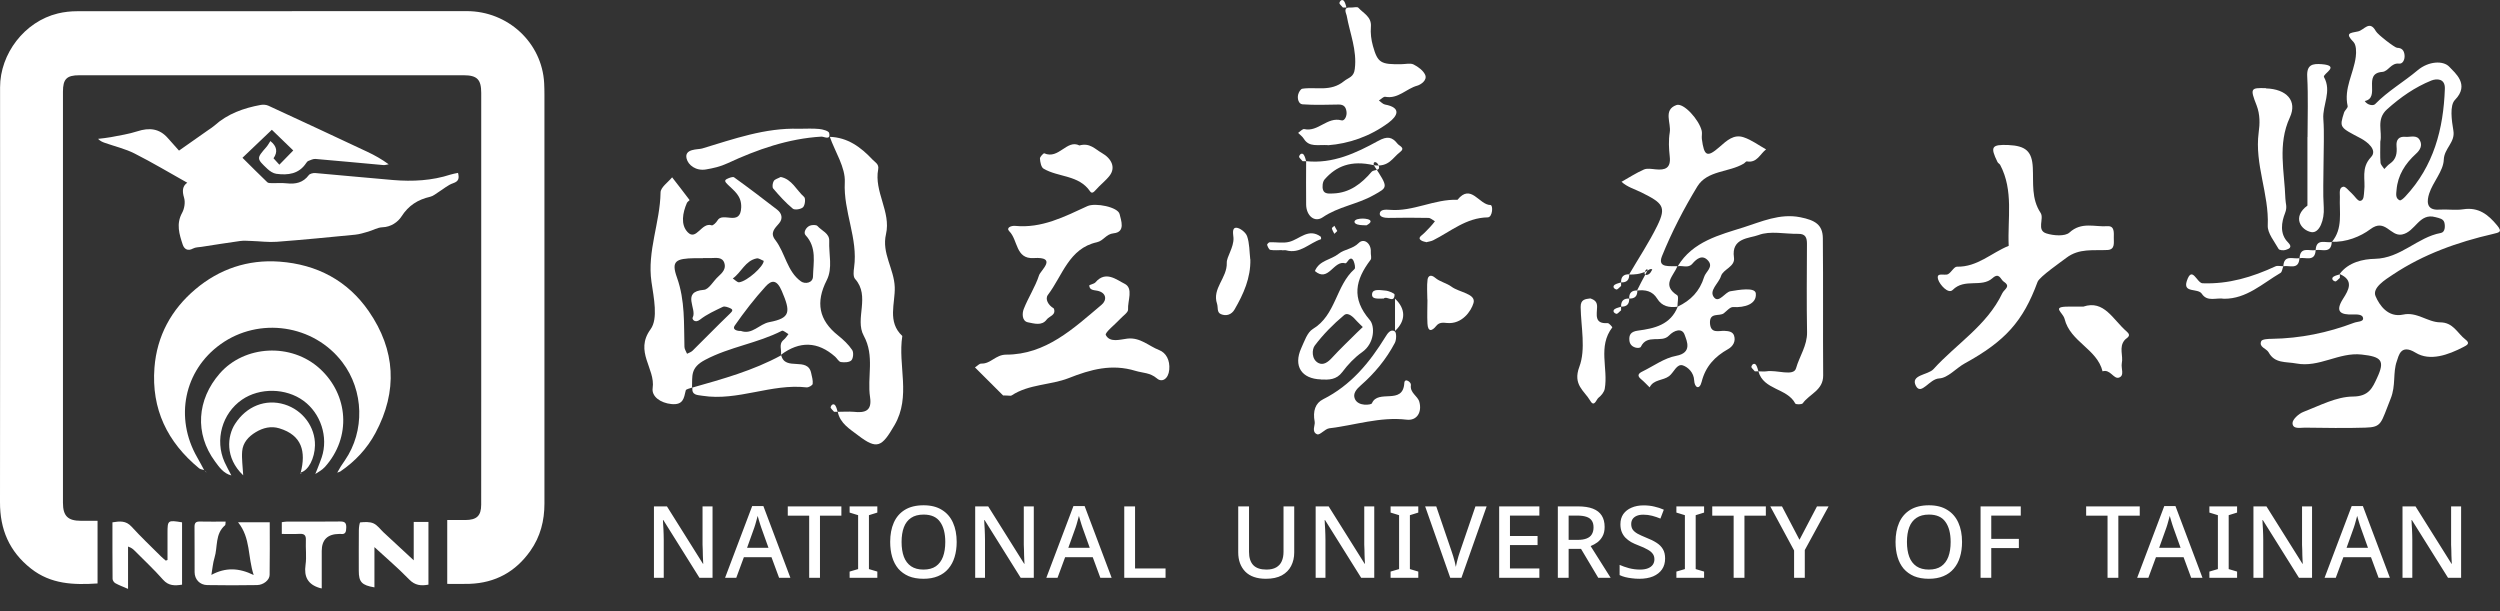 <svg width="225" height="55" viewBox="0 0 225 55" fill="none" xmlns="http://www.w3.org/2000/svg">
<rect x="0" y="0" width="225" height="55" fill="#333333" stroke="none"/>
<g clip-path="url(#clip0_431_119)">
<path d="M40.251 52.551V46.802C40.802 46.802 41.344 46.804 41.886 46.802C42.907 46.797 43.305 46.424 43.307 45.419C43.315 42.317 43.31 39.215 43.31 36.112C43.31 26.861 43.31 17.609 43.31 8.356C43.31 7.158 42.942 6.775 41.739 6.773C30.206 6.77 18.673 6.77 7.14 6.773C5.997 6.773 5.666 7.116 5.666 8.247C5.666 20.583 5.666 32.918 5.666 45.255C5.666 46.437 6.106 46.872 7.285 46.872C7.77 46.872 8.257 46.872 8.78 46.872V52.511C6.636 52.651 4.588 52.591 2.789 51.174C0.822 49.624 -0.003 47.637 1.05192e-05 45.207C0.017 32.759 0.011 20.311 0.006 7.865C0.005 4.834 2.207 1.938 5.206 1.211C5.769 1.074 6.366 1.01 6.948 1.01C18.632 0.998 30.317 1 42.001 1.001C45.726 1.001 48.786 3.851 48.975 7.486C48.993 7.835 48.999 8.184 48.999 8.533C48.999 20.794 48.999 33.056 49 45.317C49 46.86 48.639 48.292 47.734 49.575C46.409 51.456 44.591 52.464 42.258 52.546C41.601 52.57 40.944 52.55 40.251 52.55V52.551Z" fill="white"/>
<path d="M16.855 16.446C15.294 15.572 13.735 14.638 12.117 13.818C11.286 13.396 10.349 13.178 9.46 12.866C9.249 12.792 9.04 12.714 8.824 12.497C9.215 12.447 9.609 12.416 9.994 12.341C10.787 12.185 11.595 12.065 12.36 11.817C13.436 11.468 14.351 11.558 15.114 12.438C15.432 12.804 15.761 13.163 16.11 13.555C17.069 12.881 17.911 12.29 18.753 11.698C18.937 11.569 19.135 11.451 19.301 11.302C20.485 10.237 21.927 9.726 23.468 9.443C23.69 9.403 23.962 9.424 24.163 9.517C27.14 10.89 30.11 12.275 33.076 13.669C33.724 13.974 34.348 14.325 34.983 14.787C34.82 14.811 34.656 14.87 34.496 14.856C32.462 14.675 30.431 14.475 28.395 14.305C28.187 14.287 27.961 14.405 27.753 14.484C27.673 14.514 27.603 14.601 27.553 14.678C26.904 15.663 25.918 15.785 24.866 15.642C24.582 15.602 24.282 15.402 24.066 15.198C23.072 14.26 23.085 14.254 23.971 13.236C24.118 13.068 24.221 12.865 24.334 12.695C24.921 13.158 25.015 13.675 24.616 14.245C24.779 14.424 24.951 14.614 25.142 14.823C25.581 14.375 25.994 13.95 26.393 13.542C25.747 12.918 25.094 12.287 24.466 11.68C23.635 12.472 22.747 13.318 21.822 14.2C22.575 14.947 23.308 15.686 24.061 16.405C24.149 16.489 24.348 16.479 24.495 16.482C24.93 16.493 25.37 16.452 25.801 16.5C26.604 16.589 27.279 16.445 27.79 15.763C27.891 15.627 28.186 15.558 28.383 15.575C30.721 15.774 33.056 16.012 35.394 16.204C37.139 16.348 38.868 16.259 40.55 15.712C40.76 15.644 40.983 15.613 41.223 15.559C41.334 16.03 41.309 16.311 40.781 16.49C40.316 16.647 39.923 17.003 39.494 17.267C39.241 17.423 39 17.644 38.724 17.707C37.609 17.964 36.773 18.485 36.132 19.485C35.822 19.969 35.198 20.431 34.417 20.455C33.989 20.468 33.572 20.724 33.142 20.846C32.753 20.958 32.359 21.084 31.959 21.123C29.611 21.352 27.262 21.583 24.91 21.761C24.155 21.817 23.387 21.71 22.626 21.687C22.288 21.676 21.945 21.645 21.613 21.69C20.454 21.85 19.3 22.037 18.143 22.215C17.883 22.256 17.59 22.248 17.373 22.367C16.877 22.639 16.57 22.397 16.442 22.008C16.136 21.079 15.844 20.151 16.386 19.164C16.599 18.777 16.692 18.202 16.566 17.793C16.375 17.17 16.432 16.728 16.857 16.444L16.855 16.446Z" fill="white"/>
<path d="M18.381 42.307C18.225 42.256 18.035 42.243 17.918 42.147C15.051 39.786 13.618 36.807 13.9 33.101C14.118 30.233 15.421 27.853 17.602 26.018C19.739 24.221 22.294 23.339 25.15 23.547C28.535 23.795 31.291 25.261 33.191 28.014C35.602 31.509 35.807 35.205 33.791 38.968C33.038 40.375 31.967 41.52 30.637 42.427C30.58 42.466 30.505 42.48 30.35 42.538C30.481 42.309 30.568 42.144 30.668 41.986C30.788 41.798 30.915 41.614 31.042 41.43C32.849 38.803 32.755 35.156 30.813 32.602C28.236 29.212 23.325 28.487 19.849 30.983C16.569 33.337 15.694 37.599 17.752 41.171C17.968 41.546 18.168 41.93 18.375 42.31L18.381 42.307Z" fill="white"/>
<path d="M28.376 42.659C28.408 42.58 28.493 42.381 28.572 42.178C28.703 41.838 28.842 41.5 28.957 41.154C29.563 39.34 28.872 37.209 27.317 36.071C25.735 34.913 23.372 34.873 21.774 35.975C19.989 37.207 19.318 39.599 20.21 41.587C20.39 41.988 20.609 42.372 20.824 42.79C20.118 42.616 19.732 42.046 19.354 41.533C17.502 39.021 17.724 35.963 19.779 33.611C21.99 31.078 26.206 30.81 28.803 33.197C31.338 35.526 31.666 39.325 29.24 42.029C28.972 42.328 28.576 42.518 28.376 42.66V42.659Z" fill="white"/>
<path d="M20.308 46.943C20.282 47.133 20.3 47.237 20.258 47.272C19.336 48.059 19.61 49.221 19.305 50.2C19.16 50.666 19.125 51.164 19.024 51.741C20.299 51.053 21.494 51.098 22.832 51.752C22.288 50.111 22.57 48.422 21.426 47.005H24.276C24.276 48.594 24.293 50.17 24.266 51.745C24.258 52.209 23.707 52.648 23.134 52.657C21.639 52.681 20.142 52.684 18.646 52.657C17.977 52.644 17.519 52.142 17.515 51.501C17.507 50.145 17.521 48.788 17.506 47.433C17.501 47.076 17.611 46.929 17.988 46.939C18.74 46.957 19.492 46.944 20.308 46.944V46.943Z" fill="white"/>
<path d="M15.076 50.399C15.076 49.815 15.076 49.23 15.076 48.646C15.076 48.423 15.076 48.201 15.076 47.978C15.076 46.815 15.1 46.798 16.385 47.01V52.62C15.743 52.717 15.178 52.747 14.668 52.167C13.866 51.256 12.973 50.424 12.115 49.56C11.975 49.418 11.823 49.289 11.524 49.19V53C11.052 52.795 10.701 52.667 10.38 52.488C10.258 52.421 10.134 52.236 10.132 52.104C10.115 50.417 10.12 48.731 10.12 47.01C10.775 46.906 11.331 46.84 11.836 47.395C12.68 48.32 13.592 49.183 14.48 50.069C14.617 50.206 14.773 50.326 14.919 50.454C14.972 50.436 15.023 50.417 15.075 50.399H15.076Z" fill="white"/>
<path d="M37.235 50.429V46.977H38.56V52.618C37.897 52.738 37.357 52.697 36.827 52.153C35.839 51.135 34.752 50.21 33.699 49.24V52.863C32.559 52.674 32.291 52.375 32.291 51.388C32.291 50.163 32.284 48.937 32.297 47.711C32.299 47.467 32.359 47.019 32.426 47.014C32.821 46.978 33.27 46.947 33.614 47.103C33.971 47.264 34.226 47.64 34.527 47.92C35.417 48.746 36.309 49.571 37.235 50.429Z" fill="white"/>
<path d="M21.889 42.78C20.213 41.184 20.472 39.228 21.143 38.171C22.176 36.544 23.919 35.876 25.611 36.4C27.251 36.907 28.382 38.433 28.347 40.091C28.323 41.237 27.766 42.346 27.068 42.52C27.539 40.664 27.197 39.171 25.134 38.548C24.393 38.324 23.676 38.498 23.017 38.895C22.356 39.293 21.86 39.844 21.796 40.607C21.739 41.282 21.847 41.971 21.889 42.78Z" fill="white"/>
<path d="M28.956 52.959C28.817 52.928 28.797 52.925 28.78 52.92C27.715 52.603 27.343 51.921 27.499 50.836C27.603 50.108 27.495 49.352 27.528 48.611C27.549 48.158 27.374 48.021 26.935 48.048C26.429 48.078 25.919 48.055 25.362 48.055V46.997C25.504 46.979 25.649 46.946 25.792 46.946C27.401 46.942 29.01 46.956 30.618 46.934C31.052 46.929 31.176 47.081 31.163 47.486C31.152 47.853 31.111 48.122 30.643 48.054C30.605 48.048 30.567 48.054 30.529 48.054C29.48 48.063 28.956 48.575 28.956 49.591C28.956 50.699 28.956 51.806 28.956 52.959Z" fill="white"/>
<path d="M18.375 42.312C18.439 42.369 18.502 42.428 18.566 42.486C18.56 42.492 18.553 42.498 18.548 42.503C18.492 42.437 18.436 42.373 18.381 42.307L18.375 42.312Z" fill="white"/>
<path d="M27.119 42.604C27.105 42.618 27.092 42.63 27.078 42.644C27.066 42.619 27.049 42.595 27.043 42.569C27.041 42.56 27.066 42.544 27.078 42.532C27.092 42.557 27.106 42.58 27.119 42.604Z" fill="white"/>
</g>
<path d="M64.129 52H62.95L59.701 46.807H59.665C59.671 46.927 59.677 47.056 59.683 47.194C59.695 47.332 59.704 47.479 59.71 47.635C59.716 47.785 59.722 47.941 59.728 48.103C59.734 48.259 59.737 48.418 59.737 48.58V52H58.855V45.574H60.025L63.265 50.74H63.292C63.286 50.65 63.28 50.539 63.274 50.407C63.268 50.269 63.262 50.122 63.256 49.966C63.256 49.81 63.253 49.651 63.247 49.489C63.241 49.327 63.235 49.174 63.229 49.03V45.574H64.129V52ZM70.117 52L69.433 50.146H66.949L66.265 52H65.257L67.696 45.547H68.704L71.134 52H70.117ZM68.515 47.491C68.497 47.425 68.464 47.326 68.416 47.194C68.374 47.056 68.332 46.918 68.29 46.78C68.248 46.636 68.215 46.519 68.191 46.429C68.161 46.549 68.125 46.681 68.083 46.825C68.047 46.963 68.011 47.092 67.975 47.212C67.939 47.326 67.909 47.419 67.885 47.491L67.237 49.3H69.163L68.515 47.491ZM73.798 52H72.826V46.411H70.9V45.574H75.724V46.411H73.798V52ZM78.96 52H76.466V51.442L77.231 51.217V46.366L76.466 46.132V45.574H78.96V46.132L78.204 46.366V51.217L78.96 51.442V52ZM86.101 48.778C86.101 49.276 86.038 49.729 85.912 50.137C85.792 50.539 85.606 50.887 85.354 51.181C85.108 51.475 84.796 51.7 84.418 51.856C84.046 52.012 83.611 52.09 83.113 52.09C82.603 52.09 82.159 52.012 81.781 51.856C81.409 51.694 81.097 51.469 80.845 51.181C80.599 50.887 80.416 50.536 80.296 50.128C80.176 49.72 80.116 49.267 80.116 48.769C80.116 48.109 80.224 47.533 80.44 47.041C80.656 46.549 80.986 46.165 81.43 45.889C81.88 45.613 82.444 45.475 83.122 45.475C83.782 45.475 84.331 45.613 84.769 45.889C85.213 46.159 85.546 46.543 85.768 47.041C85.99 47.533 86.101 48.112 86.101 48.778ZM81.142 48.778C81.142 49.294 81.211 49.738 81.349 50.11C81.487 50.476 81.703 50.761 81.997 50.965C82.291 51.163 82.663 51.262 83.113 51.262C83.569 51.262 83.941 51.163 84.229 50.965C84.517 50.761 84.73 50.476 84.868 50.11C85.006 49.738 85.075 49.294 85.075 48.778C85.075 48.004 84.919 47.401 84.607 46.969C84.301 46.531 83.806 46.312 83.122 46.312C82.666 46.312 82.291 46.411 81.997 46.609C81.703 46.807 81.487 47.089 81.349 47.455C81.211 47.821 81.142 48.262 81.142 48.778ZM93.041 52H91.862L88.614 46.807H88.578C88.584 46.927 88.59 47.056 88.596 47.194C88.608 47.332 88.617 47.479 88.623 47.635C88.629 47.785 88.635 47.941 88.641 48.103C88.647 48.259 88.65 48.418 88.65 48.58V52H87.767V45.574H88.938L92.177 50.74H92.204C92.198 50.65 92.192 50.539 92.186 50.407C92.18 50.269 92.174 50.122 92.168 49.966C92.168 49.81 92.165 49.651 92.159 49.489C92.153 49.327 92.147 49.174 92.141 49.03V45.574H93.041V52ZM99.03 52L98.346 50.146H95.862L95.178 52H94.17L96.609 45.547H97.617L100.047 52H99.03ZM97.428 47.491C97.41 47.425 97.377 47.326 97.329 47.194C97.287 47.056 97.245 46.918 97.203 46.78C97.161 46.636 97.128 46.519 97.104 46.429C97.074 46.549 97.038 46.681 96.996 46.825C96.96 46.963 96.924 47.092 96.888 47.212C96.852 47.326 96.822 47.419 96.798 47.491L96.15 49.3H98.076L97.428 47.491ZM101.183 52V45.574H102.155V51.163H104.9V52H101.183ZM116.48 49.732C116.48 50.176 116.387 50.578 116.201 50.938C116.021 51.292 115.742 51.574 115.364 51.784C114.986 51.988 114.509 52.09 113.933 52.09C113.117 52.09 112.496 51.874 112.07 51.442C111.65 51.004 111.44 50.428 111.44 49.714V45.574H112.412V49.669C112.412 50.197 112.541 50.596 112.799 50.866C113.057 51.13 113.45 51.262 113.978 51.262C114.338 51.262 114.632 51.196 114.86 51.064C115.088 50.932 115.253 50.749 115.355 50.515C115.463 50.275 115.517 49.99 115.517 49.66V45.574H116.48V49.732ZM123.683 52H122.504L119.255 46.807H119.219C119.225 46.927 119.231 47.056 119.237 47.194C119.249 47.332 119.258 47.479 119.264 47.635C119.27 47.785 119.276 47.941 119.282 48.103C119.288 48.259 119.291 48.418 119.291 48.58V52H118.409V45.574H119.579L122.819 50.74H122.846C122.84 50.65 122.834 50.539 122.828 50.407C122.822 50.269 122.816 50.122 122.81 49.966C122.81 49.81 122.807 49.651 122.801 49.489C122.795 49.327 122.789 49.174 122.783 49.03V45.574H123.683V52ZM127.646 52H125.153V51.442L125.918 51.217V46.366L125.153 46.132V45.574H127.646V46.132L126.89 46.366V51.217L127.646 51.442V52ZM133.798 45.574L131.53 52H130.522L128.263 45.574H129.262L130.639 49.606C130.693 49.75 130.744 49.906 130.792 50.074C130.84 50.236 130.885 50.398 130.927 50.56C130.969 50.722 131.002 50.875 131.026 51.019C131.056 50.875 131.089 50.722 131.125 50.56C131.167 50.398 131.212 50.233 131.26 50.065C131.314 49.897 131.365 49.741 131.413 49.597L132.79 45.574H133.798ZM138.543 52H134.925V45.574H138.543V46.402H135.897V48.238H138.381V49.057H135.897V51.163H138.543V52ZM142.005 45.574C142.557 45.574 143.01 45.643 143.364 45.781C143.718 45.919 143.982 46.126 144.156 46.402C144.33 46.672 144.417 47.014 144.417 47.428C144.417 47.758 144.354 48.037 144.228 48.265C144.108 48.487 143.952 48.67 143.76 48.814C143.568 48.952 143.367 49.063 143.157 49.147L144.957 52H143.841L142.293 49.399H141.177V52H140.205V45.574H142.005ZM141.942 46.402H141.177V48.589H141.987C142.317 48.589 142.587 48.547 142.797 48.463C143.013 48.379 143.169 48.253 143.265 48.085C143.367 47.917 143.418 47.71 143.418 47.464C143.418 47.206 143.364 47.002 143.256 46.852C143.154 46.696 142.992 46.582 142.77 46.51C142.554 46.438 142.278 46.402 141.942 46.402ZM149.86 50.263C149.86 50.647 149.767 50.974 149.581 51.244C149.395 51.514 149.128 51.724 148.78 51.874C148.432 52.018 148.018 52.09 147.538 52.09C147.304 52.09 147.079 52.075 146.863 52.045C146.647 52.021 146.446 51.985 146.26 51.937C146.074 51.889 145.909 51.829 145.765 51.757V50.839C146.005 50.947 146.287 51.046 146.611 51.136C146.935 51.22 147.265 51.262 147.601 51.262C147.889 51.262 148.129 51.223 148.321 51.145C148.513 51.067 148.657 50.959 148.753 50.821C148.849 50.683 148.897 50.521 148.897 50.335C148.897 50.137 148.846 49.972 148.744 49.84C148.648 49.702 148.495 49.576 148.285 49.462C148.081 49.342 147.805 49.216 147.457 49.084C147.217 48.994 146.998 48.895 146.8 48.787C146.608 48.673 146.437 48.541 146.287 48.391C146.143 48.241 146.032 48.067 145.954 47.869C145.876 47.671 145.837 47.44 145.837 47.176C145.837 46.822 145.924 46.519 146.098 46.267C146.278 46.015 146.524 45.823 146.836 45.691C147.148 45.553 147.511 45.484 147.925 45.484C148.273 45.484 148.594 45.52 148.888 45.592C149.188 45.658 149.473 45.751 149.743 45.871L149.437 46.672C149.191 46.57 148.942 46.486 148.69 46.42C148.438 46.354 148.174 46.321 147.898 46.321C147.658 46.321 147.457 46.357 147.295 46.429C147.133 46.501 147.01 46.6 146.926 46.726C146.848 46.852 146.809 46.999 146.809 47.167C146.809 47.365 146.854 47.53 146.944 47.662C147.034 47.794 147.178 47.917 147.376 48.031C147.574 48.139 147.835 48.259 148.159 48.391C148.519 48.529 148.825 48.679 149.077 48.841C149.335 49.003 149.53 49.198 149.662 49.426C149.794 49.648 149.86 49.927 149.86 50.263ZM153.368 52H150.875V51.442L151.64 51.217V46.366L150.875 46.132V45.574H153.368V46.132L152.612 46.366V51.217L153.368 51.442V52ZM157 52H156.028V46.411H154.102V45.574H158.926V46.411H157V52ZM161.954 48.58L163.529 45.574H164.573L162.431 49.507V52H161.468V49.543L159.326 45.574H160.379L161.954 48.58ZM176.584 48.778C176.584 49.276 176.521 49.729 176.395 50.137C176.275 50.539 176.089 50.887 175.837 51.181C175.591 51.475 175.279 51.7 174.901 51.856C174.529 52.012 174.094 52.09 173.596 52.09C173.086 52.09 172.642 52.012 172.264 51.856C171.892 51.694 171.58 51.469 171.328 51.181C171.082 50.887 170.899 50.536 170.779 50.128C170.659 49.72 170.599 49.267 170.599 48.769C170.599 48.109 170.707 47.533 170.923 47.041C171.139 46.549 171.469 46.165 171.913 45.889C172.363 45.613 172.927 45.475 173.605 45.475C174.265 45.475 174.814 45.613 175.252 45.889C175.696 46.159 176.029 46.543 176.251 47.041C176.473 47.533 176.584 48.112 176.584 48.778ZM171.625 48.778C171.625 49.294 171.694 49.738 171.832 50.11C171.97 50.476 172.186 50.761 172.48 50.965C172.774 51.163 173.146 51.262 173.596 51.262C174.052 51.262 174.424 51.163 174.712 50.965C175 50.761 175.213 50.476 175.351 50.11C175.489 49.738 175.558 49.294 175.558 48.778C175.558 48.004 175.402 47.401 175.09 46.969C174.784 46.531 174.289 46.312 173.605 46.312C173.149 46.312 172.774 46.411 172.48 46.609C172.186 46.807 171.97 47.089 171.832 47.455C171.694 47.821 171.625 48.262 171.625 48.778ZM179.214 52H178.251V45.574H181.869V46.402H179.214V48.499H181.698V49.327H179.214V52ZM190.651 52H189.679V46.411H187.753V45.574H192.577V46.411H190.651V52ZM197.205 52L196.521 50.146H194.037L193.353 52H192.345L194.784 45.547H195.792L198.222 52H197.205ZM195.603 47.491C195.585 47.425 195.552 47.326 195.504 47.194C195.462 47.056 195.42 46.918 195.378 46.78C195.336 46.636 195.303 46.519 195.279 46.429C195.249 46.549 195.213 46.681 195.171 46.825C195.135 46.963 195.099 47.092 195.063 47.212C195.027 47.326 194.997 47.419 194.973 47.491L194.325 49.3H196.251L195.603 47.491ZM201.338 52H198.845V51.442L199.61 51.217V46.366L198.845 46.132V45.574H201.338V46.132L200.582 46.366V51.217L201.338 51.442V52ZM208.084 52H206.905L203.656 46.807H203.62C203.626 46.927 203.632 47.056 203.638 47.194C203.65 47.332 203.659 47.479 203.665 47.635C203.671 47.785 203.677 47.941 203.683 48.103C203.689 48.259 203.692 48.418 203.692 48.58V52H202.81V45.574H203.98L207.22 50.74H207.247C207.241 50.65 207.235 50.539 207.229 50.407C207.223 50.269 207.217 50.122 207.211 49.966C207.211 49.81 207.208 49.651 207.202 49.489C207.196 49.327 207.19 49.174 207.184 49.03V45.574H208.084V52ZM214.072 52L213.388 50.146H210.904L210.22 52H209.212L211.651 45.547H212.659L215.089 52H214.072ZM212.47 47.491C212.452 47.425 212.419 47.326 212.371 47.194C212.329 47.056 212.287 46.918 212.245 46.78C212.203 46.636 212.17 46.519 212.146 46.429C212.116 46.549 212.08 46.681 212.038 46.825C212.002 46.963 211.966 47.092 211.93 47.212C211.894 47.326 211.864 47.419 211.84 47.491L211.192 49.3H213.118L212.47 47.491ZM221.5 52H220.321L217.072 46.807H217.036C217.042 46.927 217.048 47.056 217.054 47.194C217.066 47.332 217.075 47.479 217.081 47.635C217.087 47.785 217.093 47.941 217.099 48.103C217.105 48.259 217.108 48.418 217.108 48.58V52H216.226V45.574H217.396L220.636 50.74H220.663C220.657 50.65 220.651 50.539 220.645 50.407C220.639 50.269 220.633 50.122 220.627 49.966C220.627 49.81 220.624 49.651 220.618 49.489C220.612 49.327 220.606 49.174 220.6 49.03V45.574H221.5V52Z" fill="white"/>
<g clip-path="url(#clip1_431_119)">
<path d="M180.745 13.052C182.311 13.121 182.885 13.612 182.953 15.095C183.022 16.479 182.807 17.874 183.654 19.16C183.995 19.671 183.265 20.722 184.17 21.007C184.812 21.213 185.853 21.291 186.252 20.928C187.332 19.936 188.519 20.437 189.658 20.358C190.329 20.309 190.242 20.938 190.242 21.419C190.242 21.89 190.349 22.46 189.677 22.499C188.412 22.568 187.128 22.323 185.97 23.206C185.552 23.531 183.557 24.905 183.382 25.367C182.078 28.922 180.462 30.71 176.833 32.703C176.045 33.135 175.315 34.019 174.527 34.058C173.641 34.098 172.911 35.62 172.434 34.736C171.899 33.724 173.515 33.764 174.011 33.224C176.074 30.945 178.828 29.295 180.209 26.388C180.385 26.025 181.007 25.789 180.346 25.357C180.044 25.161 179.947 24.473 179.314 25.043C178.331 25.917 176.813 25.014 175.743 26.094C175.344 26.497 174.575 25.613 174.439 25.171C174.205 24.434 175.023 24.847 175.334 24.67C175.636 24.493 175.869 23.992 176.132 24.002C177.971 24.041 179.236 22.745 180.783 22.126C180.667 19.681 181.241 17.157 180.015 14.839C179.956 14.741 179.82 14.682 179.771 14.574C179.1 13.209 179.246 12.993 180.754 13.052H180.745Z" fill="white"/>
<path d="M187.498 27.596C189.376 26.958 190.174 28.785 191.4 29.835C191.886 30.258 191.39 30.395 191.215 30.611C190.68 31.259 191.108 32.006 190.962 32.693C190.874 33.145 191.244 33.823 190.689 33.99C190.222 34.127 189.911 33.194 189.23 33.42C188.733 31.397 186.33 30.778 185.814 28.706C185.658 28.097 184.588 27.596 186.145 27.596C186.505 27.596 186.875 27.596 187.488 27.596H187.498Z" fill="white"/>
<path d="M90.287 35.6C89.576 34.883 88.662 33.98 87.747 33.066C87.942 32.949 88.136 32.713 88.321 32.723C89.168 32.752 89.606 31.918 90.549 31.918C94.13 31.918 96.612 29.561 99.142 27.429C99.638 27.017 99.599 26.329 98.743 26.163C98.402 26.104 98.062 26.104 98.032 25.701C98.032 25.622 98.47 25.563 98.597 25.406C99.512 24.326 100.504 25.19 101.205 25.534C102.032 25.937 101.477 27.066 101.526 27.861C101.536 28.117 101.107 28.392 100.864 28.657C100.387 29.177 99.414 29.934 99.521 30.15C99.891 30.867 100.806 30.552 101.467 30.474C102.625 30.346 103.384 31.142 104.319 31.505C104.951 31.75 105.311 32.418 105.233 33.273C105.155 34.117 104.572 34.451 104.124 34.058C103.501 33.528 102.859 33.577 102.207 33.381C100.066 32.723 98.169 33.243 96.184 34.029C94.529 34.677 92.612 34.559 91.046 35.59C90.958 35.649 90.812 35.59 90.306 35.59L90.287 35.6Z" fill="white"/>
<path d="M94.841 27.753C95.084 28.372 94.422 28.451 94.198 28.765C93.761 29.354 93.05 29.109 92.525 29.011C91.97 28.912 91.98 28.205 92.136 27.812C92.544 26.771 93.177 25.819 93.517 24.768C93.654 24.336 95.22 23.089 93.021 23.226C91.396 23.324 91.62 21.596 90.841 20.82C90.51 20.486 91.026 20.299 91.357 20.329C93.761 20.565 95.794 19.504 97.867 18.551C98.577 18.227 100.631 18.63 100.767 19.278C100.884 19.808 101.331 20.889 100.222 20.997C99.541 21.066 99.327 21.665 98.723 21.802C96.203 22.352 95.629 24.807 94.315 26.536C94.033 26.909 94.335 27.459 94.831 27.753H94.841Z" fill="white"/>
<path d="M97.147 13.091C98.091 12.826 98.558 13.425 99.152 13.759C100.066 14.279 100.417 15.085 99.872 15.802C99.512 16.273 99.016 16.636 98.626 17.088C98.412 17.334 98.257 17.432 98.111 17.226C97.099 15.733 95.259 15.969 93.926 15.183C93.703 15.055 93.615 14.594 93.595 14.27C93.586 14.112 93.926 13.769 93.985 13.798C95.289 14.378 96.018 12.512 97.147 13.091Z" fill="white"/>
<path d="M62.311 34.873C62.106 34.962 61.746 35.011 61.717 35.139C61.552 35.846 61.493 36.465 60.432 36.366C59.43 36.268 58.632 35.679 58.739 34.932C59.002 33.165 57.075 31.652 58.554 29.629C59.245 28.686 58.837 26.791 58.632 25.367C58.233 22.598 59.411 20.024 59.45 17.324C59.45 16.862 60.121 16.41 60.491 15.959C61.016 16.636 61.552 17.324 62.067 18.011C62.077 18.021 61.873 18.159 61.824 18.257C61.435 19.151 61.24 20.221 61.892 20.899C62.671 21.714 63.138 19.966 64.052 20.28C64.169 20.319 64.461 20.034 64.568 19.848C65.035 19.013 66.641 20.427 66.709 18.669C66.748 17.619 66.076 17.186 65.502 16.617C65.259 16.381 65.162 16.234 65.424 16.106C65.619 16.008 65.95 15.88 66.067 15.959C67.38 16.901 68.665 17.884 69.939 18.866C70.377 19.2 70.475 19.681 70.124 20.093C69.716 20.565 69.278 20.957 69.774 21.596C70.679 22.765 70.825 24.424 72.09 25.328C72.45 25.583 73.16 25.485 73.17 24.876C73.199 23.619 73.53 22.273 72.499 21.164C72.285 20.938 72.528 20.457 72.888 20.309C73.092 20.231 73.462 20.221 73.569 20.339C73.949 20.771 74.669 20.997 74.63 21.694C74.581 22.873 74.961 24.13 74.406 25.22C73.394 27.203 73.686 28.814 75.437 30.199C75.904 30.572 76.362 31.004 76.693 31.495C76.839 31.701 76.8 32.242 76.625 32.428C76.449 32.615 75.992 32.634 75.681 32.585C75.486 32.556 75.34 32.261 75.165 32.104C73.602 30.723 71.973 30.667 70.28 31.937C70.377 31.485 70.047 30.975 70.533 30.582C70.698 30.444 70.825 30.248 70.961 30.071C70.767 29.963 70.494 29.718 70.377 29.767C68.178 30.896 65.687 31.21 63.459 32.389C62.096 33.106 62.33 33.862 62.281 34.834L62.311 34.873ZM63.274 23.236C63.031 23.236 62.787 23.236 62.554 23.236C60.802 23.265 60.394 23.491 60.929 24.984C61.668 27.066 61.542 29.128 61.6 31.22C61.6 31.427 61.756 31.633 61.834 31.839C62.009 31.75 62.203 31.692 62.34 31.554C63.459 30.454 64.549 29.325 65.677 28.244C65.93 27.999 66.018 27.871 65.707 27.734C65.502 27.645 65.21 27.537 65.055 27.616C64.344 27.96 63.614 28.284 63.002 28.765C62.534 29.128 62.262 28.716 62.34 28.578C62.768 27.803 61.269 26.251 63.352 26.084C63.809 26.045 64.198 25.288 64.646 24.886C65.016 24.552 65.366 24.189 65.191 23.668C64.996 23.098 64.442 23.226 63.984 23.226C63.741 23.226 63.498 23.226 63.264 23.226L63.274 23.236ZM66.68 29.786C67.701 30.15 68.324 29.168 69.239 28.991C71.146 28.628 71.175 28.087 70.358 26.182C69.92 25.161 69.453 25.171 68.898 25.789C67.896 26.889 66.981 28.078 66.125 29.305C65.872 29.659 66.339 29.806 66.689 29.786H66.68ZM68.723 23.472C68.509 23.393 68.285 23.216 68.1 23.256C67.069 23.462 66.719 24.523 65.95 25.063C66.144 25.18 66.349 25.426 66.524 25.406C67.254 25.308 68.733 23.973 68.733 23.482L68.723 23.472Z" fill="white"/>
<path d="M74.669 12.315C76.284 12.364 77.471 13.238 78.522 14.358C78.756 14.604 79.126 14.77 79.038 15.232C78.649 17.255 80.206 19.062 79.739 21.075C79.34 22.794 80.469 24.198 80.527 25.838C80.576 27.312 79.836 28.962 81.208 30.238C80.79 32.89 82.016 35.669 80.507 38.262C79.359 40.236 78.951 40.501 77.218 39.175C76.518 38.635 75.603 38.114 75.399 37.064C75.885 37.064 76.362 37.024 76.839 37.064C77.822 37.172 78.493 37.005 78.308 35.767C78.026 33.931 78.746 32.055 77.734 30.209C76.907 28.696 78.357 26.663 76.956 25.102C76.771 24.896 76.82 24.414 76.868 24.071C77.238 21.458 75.895 19.043 76.031 16.401C76.099 15.065 75.156 13.671 74.679 12.305L74.669 12.315Z" fill="white"/>
<path d="M70.31 31.967C70.65 33.44 72.694 32.065 73.005 33.577C73.073 33.901 73.18 34.235 73.141 34.549C73.132 34.677 72.772 34.883 72.596 34.864C69.424 34.5 66.408 36.121 63.226 35.62C62.739 35.541 62.252 35.581 62.311 34.883C65.045 34.108 67.789 33.351 70.31 31.976V31.967Z" fill="white"/>
<path d="M71.915 11.588C72.518 11.588 73.131 11.549 73.725 11.608C74.046 11.638 74.581 11.785 74.62 11.962C74.786 12.669 74.163 12.286 73.929 12.296C70.942 12.472 68.149 13.454 65.483 14.692C64.802 15.006 64.208 15.134 63.527 15.252C62.632 15.399 61.941 14.859 61.795 14.279C61.561 13.356 62.836 13.474 63.187 13.366C66.028 12.512 68.859 11.49 71.895 11.588H71.915Z" fill="white"/>
<path d="M70.27 15.929C71.273 16.126 71.681 17.118 72.372 17.727C72.518 17.854 72.46 18.463 72.275 18.65C72.09 18.836 71.516 18.925 71.35 18.777C70.708 18.247 70.134 17.609 69.589 16.97C69.482 16.843 69.531 16.47 69.638 16.293C69.735 16.126 70.008 16.067 70.261 15.929H70.27Z" fill="white"/>
<path d="M75.068 37.064C74.951 36.916 74.727 36.739 74.757 36.641C74.844 36.356 75.068 36.317 75.185 36.504C75.292 36.671 75.331 36.877 75.389 37.064C75.282 37.064 75.175 37.064 75.068 37.064Z" fill="white"/>
<path d="M119.528 13.062C118.603 13.003 117.825 13.278 117.338 12.482C117.212 12.276 117.008 12.139 116.832 11.962C117.017 11.834 117.241 11.579 117.387 11.618C118.633 11.903 119.45 10.479 120.735 10.832C121.017 10.911 121.25 10.42 121.182 10.027C121.124 9.624 120.939 9.408 120.491 9.408C119.401 9.428 118.312 9.467 117.222 9.389C116.871 9.359 116.745 8.878 116.832 8.515C116.881 8.308 117.056 8.004 117.212 7.984C118.457 7.798 119.752 8.289 120.958 7.307C121.386 6.963 121.844 6.953 121.931 6.207C122.145 4.508 121.484 2.995 121.202 1.404C121.172 1.218 120.812 0.629 121.542 0.678C121.785 0.697 122.145 0.579 122.253 0.697C122.71 1.208 123.459 1.503 123.381 2.416C123.333 2.986 123.41 3.594 123.566 4.144C123.994 5.667 124.277 5.814 126.145 5.775C126.505 5.775 126.933 5.657 127.225 5.804C127.634 6.01 128.091 6.344 128.266 6.737C128.48 7.238 127.838 7.631 127.556 7.709C126.573 7.974 125.833 8.927 124.675 8.711C124.51 8.682 124.296 8.927 124.101 9.045C124.286 9.173 124.452 9.369 124.646 9.408C126.135 9.683 125.804 10.42 124.977 11.039C123.303 12.286 121.377 12.934 119.518 13.072L119.528 13.062Z" fill="white"/>
<path d="M118.886 34.147C117.134 34.098 116.385 32.939 117.115 31.328C117.397 30.719 117.65 29.914 118.156 29.61C120.238 28.362 120.219 25.701 121.902 24.218C122.009 24.13 121.922 23.747 121.844 23.54C121.717 23.206 121.523 23.197 121.338 23.452C121.27 23.55 121.143 23.717 121.085 23.698C120.024 23.373 119.577 25.456 118.341 24.395C118.73 23.423 119.791 23.393 120.472 22.843C121.017 22.411 121.737 22.421 122.282 21.871C122.758 21.39 123.42 21.92 123.372 22.666C123.352 22.912 123.469 23.226 123.352 23.383C121.99 25.18 121.591 26.84 123.284 28.804C123.751 29.345 123.732 30.886 122.593 31.692C121.912 32.173 121.309 32.811 120.803 33.489C120.277 34.186 119.615 34.186 118.886 34.157V34.147ZM122.651 29.433C122.467 29.246 122.291 29.089 122.126 28.912C121.805 28.549 121.338 28.058 120.968 28.362C119.995 29.178 119.08 30.101 118.321 31.112C118.078 31.436 118.01 32.34 118.662 32.674C119.109 32.9 119.528 32.585 119.878 32.202C120.598 31.417 121.377 30.68 122.136 29.924C122.301 29.757 122.476 29.6 122.651 29.433Z" fill="white"/>
<path d="M118.321 37.957C118.136 36.985 118.389 36.278 119.08 35.934C121.581 34.677 123.264 32.634 124.695 30.307C124.86 30.032 125.162 29.57 125.532 29.826C125.697 29.944 125.687 30.582 125.532 30.867C124.763 32.33 123.712 33.597 122.466 34.687C122.087 35.021 121.727 35.423 121.941 35.905C122.252 36.612 123.41 36.435 123.469 36.307C124.014 34.982 126.271 36.504 126.388 34.471C126.417 33.97 127.02 34.392 126.982 34.648C126.874 35.374 127.595 35.62 127.741 36.17C127.994 37.093 127.526 37.879 126.602 37.771C124.208 37.486 121.951 38.272 119.635 38.547C119.246 38.596 118.798 39.185 118.545 39.087C118 38.871 118.389 38.232 118.321 37.967V37.957Z" fill="white"/>
<path d="M123.644 14.869C124.977 16.911 124.938 16.833 123.595 17.579C122.146 18.394 120.462 18.591 119.051 19.553C118.312 20.064 117.572 19.416 117.553 18.424C117.533 17.118 117.553 15.812 117.553 14.505C119.946 14.761 122.038 13.779 124.024 12.688C124.86 12.227 125.289 12.315 125.785 12.944C125.941 13.15 126.524 13.297 125.989 13.7C125.337 14.191 125.006 15.065 123.644 14.869C121.591 14.397 120.258 14.957 119.217 16.145C119.032 16.352 118.983 16.813 119.071 17.088C119.197 17.481 119.635 17.422 119.985 17.412C121.474 17.363 122.544 16.519 123.449 15.458C123.644 15.232 124.296 15.428 124.072 14.879C123.926 14.525 123.547 14.466 123.644 14.869Z" fill="white"/>
<path d="M128.334 21.782C128.227 21.753 128.11 21.743 128.013 21.694C127.692 21.537 127.692 21.39 127.945 21.183C128.227 20.958 128.461 20.683 128.714 20.427C128.869 20.27 128.996 20.093 129.142 19.917C128.947 19.808 128.753 19.612 128.558 19.612C127.361 19.583 126.164 19.593 124.967 19.612C124.607 19.612 124.14 19.534 124.179 19.209C124.218 18.836 124.724 18.856 125.084 18.885C127.186 19.062 129.093 17.903 131.175 17.982C132.392 16.47 133.112 18.444 134.143 18.453C134.396 18.453 134.338 19.553 133.9 19.563C131.954 19.593 130.572 20.83 128.986 21.625C128.791 21.724 128.558 21.743 128.344 21.802L128.334 21.782Z" fill="white"/>
<path d="M112.532 23.334C112.57 25.014 111.919 26.457 111.111 27.852C110.848 28.313 110.371 28.48 109.885 28.274C109.496 28.117 109.642 27.655 109.534 27.341C109.067 25.956 110.459 25.023 110.41 23.648C110.391 23.118 111.052 22.264 111.014 21.419C110.994 21.085 110.848 20.506 111.257 20.496C111.588 20.496 112.123 20.918 112.24 21.262C112.463 21.91 112.444 22.647 112.522 23.344L112.532 23.334Z" fill="white"/>
<path d="M128.461 26.958C128.461 26.359 128.403 25.75 128.48 25.161C128.529 24.837 128.763 24.66 129.171 25.004C129.58 25.357 130.193 25.475 130.631 25.799C131.322 26.32 132.859 26.428 132.616 27.272C132.402 28.009 131.575 29.197 130.232 29.069C129.891 29.04 129.541 28.981 129.259 29.335C128.87 29.826 128.51 29.884 128.471 29.119C128.432 28.402 128.471 27.675 128.471 26.958H128.461Z" fill="white"/>
<path d="M115.392 22.509C115.032 22.509 114.672 22.549 114.332 22.49C114.205 22.47 114.098 22.205 114.04 22.038C114.02 21.989 114.186 21.802 114.273 21.802C114.867 21.782 115.49 21.91 116.044 21.763C116.978 21.517 117.757 20.506 118.856 21.291C118.905 21.321 118.905 21.527 118.895 21.527C117.844 21.861 117.017 22.882 115.752 22.529C115.645 22.499 115.519 22.529 115.402 22.529L115.392 22.509Z" fill="white"/>
<path d="M125.551 29.786V26.879C126.534 27.802 126.534 28.873 125.551 29.786Z" fill="white"/>
<path d="M124.549 26.87C124.101 26.85 123.42 26.997 123.488 26.447C123.547 25.956 124.257 26.123 124.685 26.153C124.977 26.172 125.512 26.398 125.512 26.516C125.483 27.351 124.812 26.595 124.549 26.86V26.87Z" fill="white"/>
<path d="M122.982 20.28C122.788 20.26 122.457 20.29 122.165 20.201C121.815 20.093 121.815 19.828 122.165 19.73C122.467 19.651 122.817 19.651 123.109 19.73C123.459 19.828 123.44 20.044 122.982 20.28Z" fill="white"/>
<path d="M120.355 20.791C120.258 20.889 120.18 20.967 120.092 21.046C120.015 20.889 119.908 20.732 119.869 20.555C119.859 20.496 120.015 20.398 120.092 20.319C120.18 20.476 120.268 20.634 120.355 20.791Z" fill="white"/>
<path d="M120.861 0.678C120.744 0.53 120.52 0.353 120.549 0.255C120.637 -0.03 120.861 -0.069 120.978 0.118C121.085 0.285 121.124 0.491 121.182 0.678C121.075 0.678 120.968 0.678 120.861 0.678Z" fill="white"/>
<path d="M117.231 14.505C117.115 14.358 116.891 14.181 116.92 14.083C117.008 13.798 117.231 13.759 117.348 13.945C117.455 14.112 117.494 14.319 117.553 14.505C117.446 14.505 117.339 14.505 117.231 14.505Z" fill="white"/>
<path d="M209.859 21.782C210.881 20.575 210.53 19.111 210.589 17.727C210.598 17.383 210.482 16.892 210.89 16.803C211.095 16.764 211.396 17.177 211.649 17.393C211.912 17.628 212.194 18.11 212.418 18.08C212.778 18.031 212.739 17.54 212.778 17.186C212.914 16.175 212.457 15.134 213.391 14.142C214.004 13.494 213.041 12.767 212.506 12.472C210.569 11.451 210.53 11.5 210.968 10.125C211.036 9.919 211.328 9.703 211.289 9.546C210.929 7.955 211.834 6.6 212.019 5.117C212.077 4.675 212.068 4.046 211.815 3.781C211.017 2.966 211.503 2.976 212.223 2.828C212.778 2.711 213.255 1.768 213.829 2.809C214.004 3.123 215.542 4.302 215.736 4.302C216.164 4.311 216.359 4.527 216.408 4.94C216.456 5.352 216.252 5.765 215.921 5.726C215.191 5.637 214.958 6.433 214.403 6.472C212.593 6.609 214.286 8.79 212.827 9.094C213.06 9.467 213.595 9.546 213.761 9.369C214.909 8.191 216.34 7.375 217.585 6.325C218.578 5.49 219.911 5.431 220.446 6.02C220.932 6.551 222.304 7.601 220.952 8.986C220.456 9.487 220.65 10.842 220.806 11.765C220.981 12.826 219.979 13.337 219.94 14.378C219.901 15.399 218.967 16.371 218.626 17.422C218.441 18.002 218.286 18.954 219.521 18.866C220.242 18.817 220.991 18.944 221.691 18.836C223.073 18.62 223.939 19.317 224.737 20.28C225.243 20.889 224.932 20.918 224.367 21.056C221.176 21.792 218.111 22.882 215.366 24.709C214.666 25.171 213.479 25.907 213.8 26.654C214.14 27.459 214.919 28.608 216.281 28.313C217.517 28.038 218.49 29.001 219.609 29.011C220.806 29.011 221.166 30.003 221.886 30.552C222.373 30.916 222.003 31.073 221.711 31.23C220.329 31.947 218.694 32.536 217.4 31.741C216.057 30.916 215.882 32.035 215.717 32.497C215.337 33.558 215.649 34.687 215.152 35.895C214.267 38.085 214.403 38.448 212.875 38.488C211.065 38.547 209.246 38.507 207.436 38.488C207.008 38.488 206.336 38.655 206.327 38.075C206.327 37.741 206.891 37.231 207.3 37.074C208.759 36.514 210.267 35.699 211.766 35.689C213.206 35.679 213.527 34.893 213.936 34.009C214.676 32.428 214.316 32.104 212.544 31.908C210.491 31.682 208.74 33.106 206.667 32.713C205.723 32.536 204.731 32.733 204.176 31.711C203.972 31.348 203.271 31.25 203.514 30.7C203.592 30.523 204.147 30.494 204.478 30.494C207.027 30.454 209.479 29.953 211.863 29.05C212.175 28.932 212.71 28.971 212.681 28.647C212.652 28.284 212.136 28.294 211.776 28.303C210.657 28.343 210.122 28.068 210.881 26.88C211.387 26.094 211.873 25.23 210.569 24.66C211.357 23.59 212.7 23.315 213.732 23.295C216.077 23.246 217.556 21.35 219.677 20.967C220.057 20.899 220.076 20.378 219.998 20.044C219.901 19.681 219.551 19.642 219.191 19.543C217.712 19.131 217.4 20.859 216.184 21.105C215.113 21.311 214.685 19.602 213.323 20.634C212.476 21.272 211.143 21.832 209.839 21.753L209.859 21.782ZM214.228 12.757C214.228 13.445 214.199 14.054 214.247 14.643C214.267 14.839 214.471 15.026 214.588 15.212C214.753 15.046 214.909 14.849 215.104 14.721C215.668 14.329 215.746 13.779 215.688 13.16C215.639 12.59 215.882 12.256 216.495 12.315C216.943 12.355 217.517 12.099 217.789 12.63C218.033 13.091 217.819 13.504 217.42 13.857C216.466 14.731 215.795 15.772 215.688 17.098C215.658 17.442 215.571 17.854 215.979 18.031C216.077 18.07 216.34 17.835 216.476 17.687C219.035 14.957 219.911 11.608 220.037 7.994C220.076 7.042 219.288 7.061 218.821 7.248C217.342 7.847 216.048 8.75 214.841 9.831C213.819 10.744 214.432 11.844 214.228 12.747V12.757Z" fill="white"/>
<path d="M203.933 7.955C205.791 8.014 206.784 9.065 206.083 10.577C204.964 13.003 205.607 15.448 205.684 17.874C205.694 18.326 205.879 18.61 205.655 19.18C205.344 19.966 205.14 21.046 205.928 21.822C206.356 22.254 206.025 22.391 205.723 22.489C205.529 22.558 205.14 22.529 205.071 22.401C204.692 21.724 204.069 20.987 204.098 20.299C204.225 17.461 202.901 14.79 203.281 11.922C203.388 11.146 203.417 10.331 203.096 9.487C202.483 7.935 202.571 7.896 203.933 7.935V7.955Z" fill="white"/>
<path d="M207.679 12.325C207.679 10.508 207.747 8.701 207.65 6.894C207.592 5.814 208.127 5.716 208.944 5.775C210.705 5.912 209.002 6.658 209.158 6.933C209.878 8.23 209.012 9.448 209.1 10.705C209.197 12.03 209.119 13.356 209.119 14.692C209.119 16.027 209.051 17.353 209.139 18.679C209.207 19.74 208.769 21.026 208.01 20.889C207.086 20.712 206.268 19.534 207.669 18.502V12.345L207.679 12.325Z" fill="white"/>
<path d="M200.167 26.889C199.466 26.762 198.668 27.204 198.162 26.438C197.812 25.907 196.45 26.408 196.81 25.298C197.287 23.845 197.715 25.475 198.23 25.495C200.585 25.583 202.707 24.935 204.789 23.973C204.984 23.884 205.256 23.963 205.499 23.963C205.412 24.169 205.392 24.473 205.246 24.562C203.621 25.514 202.191 26.899 200.167 26.889Z" fill="white"/>
<path d="M208.409 22.509C208.467 21.419 209.314 21.89 209.859 21.782C209.8 22.872 208.954 22.401 208.409 22.509Z" fill="white"/>
<path d="M205.5 23.963C205.558 22.872 206.404 23.344 206.949 23.236C206.891 24.326 206.044 23.855 205.5 23.963Z" fill="white"/>
<path d="M208.409 22.509C208.35 23.599 207.504 23.128 206.959 23.236C207.017 22.146 207.864 22.617 208.409 22.509Z" fill="white"/>
<path d="M210.589 25.014C210.443 25.122 210.268 25.357 210.161 25.328C209.878 25.239 209.83 25.023 210.024 24.896C210.19 24.788 210.394 24.758 210.589 24.689C210.589 24.797 210.589 24.905 210.589 25.014Z" fill="white"/>
<path d="M158.257 33.42C158.5 33.42 158.743 33.45 158.977 33.42C159.901 33.263 161.429 33.911 161.643 33.145C161.945 32.075 162.655 31.102 162.635 29.904C162.587 27.253 162.616 24.591 162.626 21.94C162.626 21.399 162.499 21.036 161.847 21.046C160.641 21.066 159.317 20.751 158.266 21.154C157.459 21.458 155.795 21.39 156.057 23.177C156.184 24.012 155.084 24.218 154.89 24.847C154.685 25.514 153.741 26.172 154.286 26.791C154.715 27.282 155.269 26.29 155.736 26.212C156.505 26.084 157.965 25.829 158.023 26.408C158.12 27.38 157.011 27.695 155.98 27.636C155.717 27.616 155.415 27.979 155.143 28.195C154.744 28.5 153.858 28.078 153.897 29.07C153.946 30.061 154.676 29.757 155.201 29.777C155.581 29.796 155.95 29.845 156.067 30.209C156.233 30.719 155.97 31.171 155.532 31.417C154.345 32.084 153.498 32.968 153.148 34.363C152.953 35.139 152.506 34.883 152.476 34.245C152.447 33.518 151.912 33.047 151.474 32.89C150.91 32.693 150.657 33.518 150.219 33.852C149.674 34.265 148.818 34.137 148.467 34.864C148.214 34.618 147.971 34.353 147.699 34.127C147.28 33.793 147.494 33.587 147.825 33.43C148.827 32.939 149.791 32.222 150.851 32.026C152.331 31.751 151.815 30.69 151.62 30.14C151.396 29.482 150.676 29.708 150.199 30.209C149.528 30.906 148.244 30.022 147.679 31.21C147.582 31.417 146.726 31.348 146.648 30.67C146.589 30.14 146.765 29.845 147.407 29.757C148.896 29.561 150.355 29.236 150.997 27.596C152.165 27.037 152.973 26.221 153.372 24.925C153.518 24.444 154.228 24.041 153.741 23.472C153.235 22.882 152.72 23.256 152.311 23.737C151.941 24.169 151.435 23.874 150.997 23.963C152.331 21.724 154.802 21.134 156.933 20.457C158.49 19.966 160.183 19.18 162.032 19.553C163.346 19.818 164.046 20.211 164.056 21.449C164.095 25.564 164.056 29.678 164.085 33.793C164.095 35.129 162.85 35.453 162.246 36.298C162.159 36.415 161.623 36.415 161.575 36.317C160.845 34.913 158.714 35.119 158.257 33.42Z" fill="white"/>
<path d="M146.628 24.689C147.474 23.236 148.418 21.822 149.158 20.309C149.995 18.601 149.654 18.276 147.718 17.314C147.144 17.029 146.443 16.833 145.937 16.361C146.599 15.988 147.251 15.566 147.942 15.261C148.243 15.124 148.662 15.212 149.012 15.242C149.868 15.33 150.394 15.134 150.277 14.093C150.199 13.376 150.16 12.63 150.277 11.922C150.423 11.078 149.664 9.899 150.871 9.457C151.522 9.212 152.933 10.793 153.157 11.785C153.206 12.011 153.138 12.266 153.167 12.512C153.371 14.053 153.634 14.211 154.763 13.219C155.425 12.639 156.047 12.06 156.923 12.354C157.643 12.59 158.276 13.072 158.947 13.445C158.402 13.857 158.13 14.692 157.215 14.525C157.137 14.515 157.04 14.662 156.943 14.721C155.6 15.527 153.654 15.32 152.758 16.784C151.542 18.787 150.452 20.889 149.576 23.059C149.138 24.169 150.326 23.914 150.968 23.963C150.618 24.827 149.518 25.662 150.948 26.575C151.104 26.673 150.968 27.253 150.968 27.606C150.228 27.704 149.576 27.577 149.148 26.88C148.72 26.182 148.068 26.055 147.329 26.153C147.572 25.672 147.815 25.18 148.263 24.365C148.331 24.149 148.136 24.228 148.068 24.385C147.922 24.689 148.068 24.837 148.37 24.689C148.516 24.621 148.613 24.424 148.701 24.267C148.72 24.238 148.564 24.12 148.263 24.375C147.562 24.709 147.085 24.709 146.599 24.709L146.628 24.689Z" fill="white"/>
<path d="M143.106 26.85C143.543 26.988 143.748 27.184 143.738 27.626C143.728 28.294 143.456 29.168 144.682 29.079C144.818 29.07 145.12 29.443 145.11 29.462C143.787 31.181 144.75 33.155 144.429 34.982C144.38 35.286 144.108 35.61 143.855 35.806C143.67 35.954 143.485 36.69 143.125 36.072C142.59 35.158 141.529 34.638 142.142 33.008C142.736 31.427 142.288 29.443 142.259 27.636C142.249 26.928 142.697 26.919 143.106 26.86V26.85Z" fill="white"/>
<path d="M145.899 25.416C145.879 24.915 146.122 24.67 146.628 24.689C146.648 25.19 146.405 25.436 145.899 25.416Z" fill="white"/>
<path d="M146.628 26.87C146.609 26.369 146.852 26.123 147.358 26.143C147.377 26.644 147.134 26.889 146.628 26.87Z" fill="white"/>
<path d="M145.898 27.93C145.752 28.038 145.577 28.274 145.47 28.245C145.188 28.156 145.139 27.94 145.334 27.812C145.499 27.704 145.703 27.675 145.898 27.606C145.898 27.714 145.898 27.822 145.898 27.93Z" fill="white"/>
<path d="M157.935 33.42C157.818 33.273 157.595 33.096 157.624 32.998C157.711 32.713 157.935 32.674 158.052 32.86C158.159 33.027 158.198 33.233 158.256 33.42C158.149 33.42 158.042 33.42 157.935 33.42Z" fill="white"/>
<path d="M145.898 25.74C145.752 25.848 145.577 26.084 145.47 26.055C145.188 25.966 145.139 25.75 145.334 25.622C145.499 25.514 145.703 25.485 145.898 25.416C145.898 25.524 145.898 25.632 145.898 25.74Z" fill="white"/>
<path d="M145.899 27.596C145.879 27.096 146.122 26.85 146.628 26.87C146.648 27.37 146.405 27.616 145.899 27.596Z" fill="white"/>
</g>
<defs>
<clipPath id="clip0_431_119">
<rect width="49" height="52" fill="white" transform="translate(0 1)"/>
</clipPath>
<clipPath id="clip1_431_119">
<rect width="167" height="40" fill="white" transform="translate(58)"/>
</clipPath>
</defs>
</svg>
